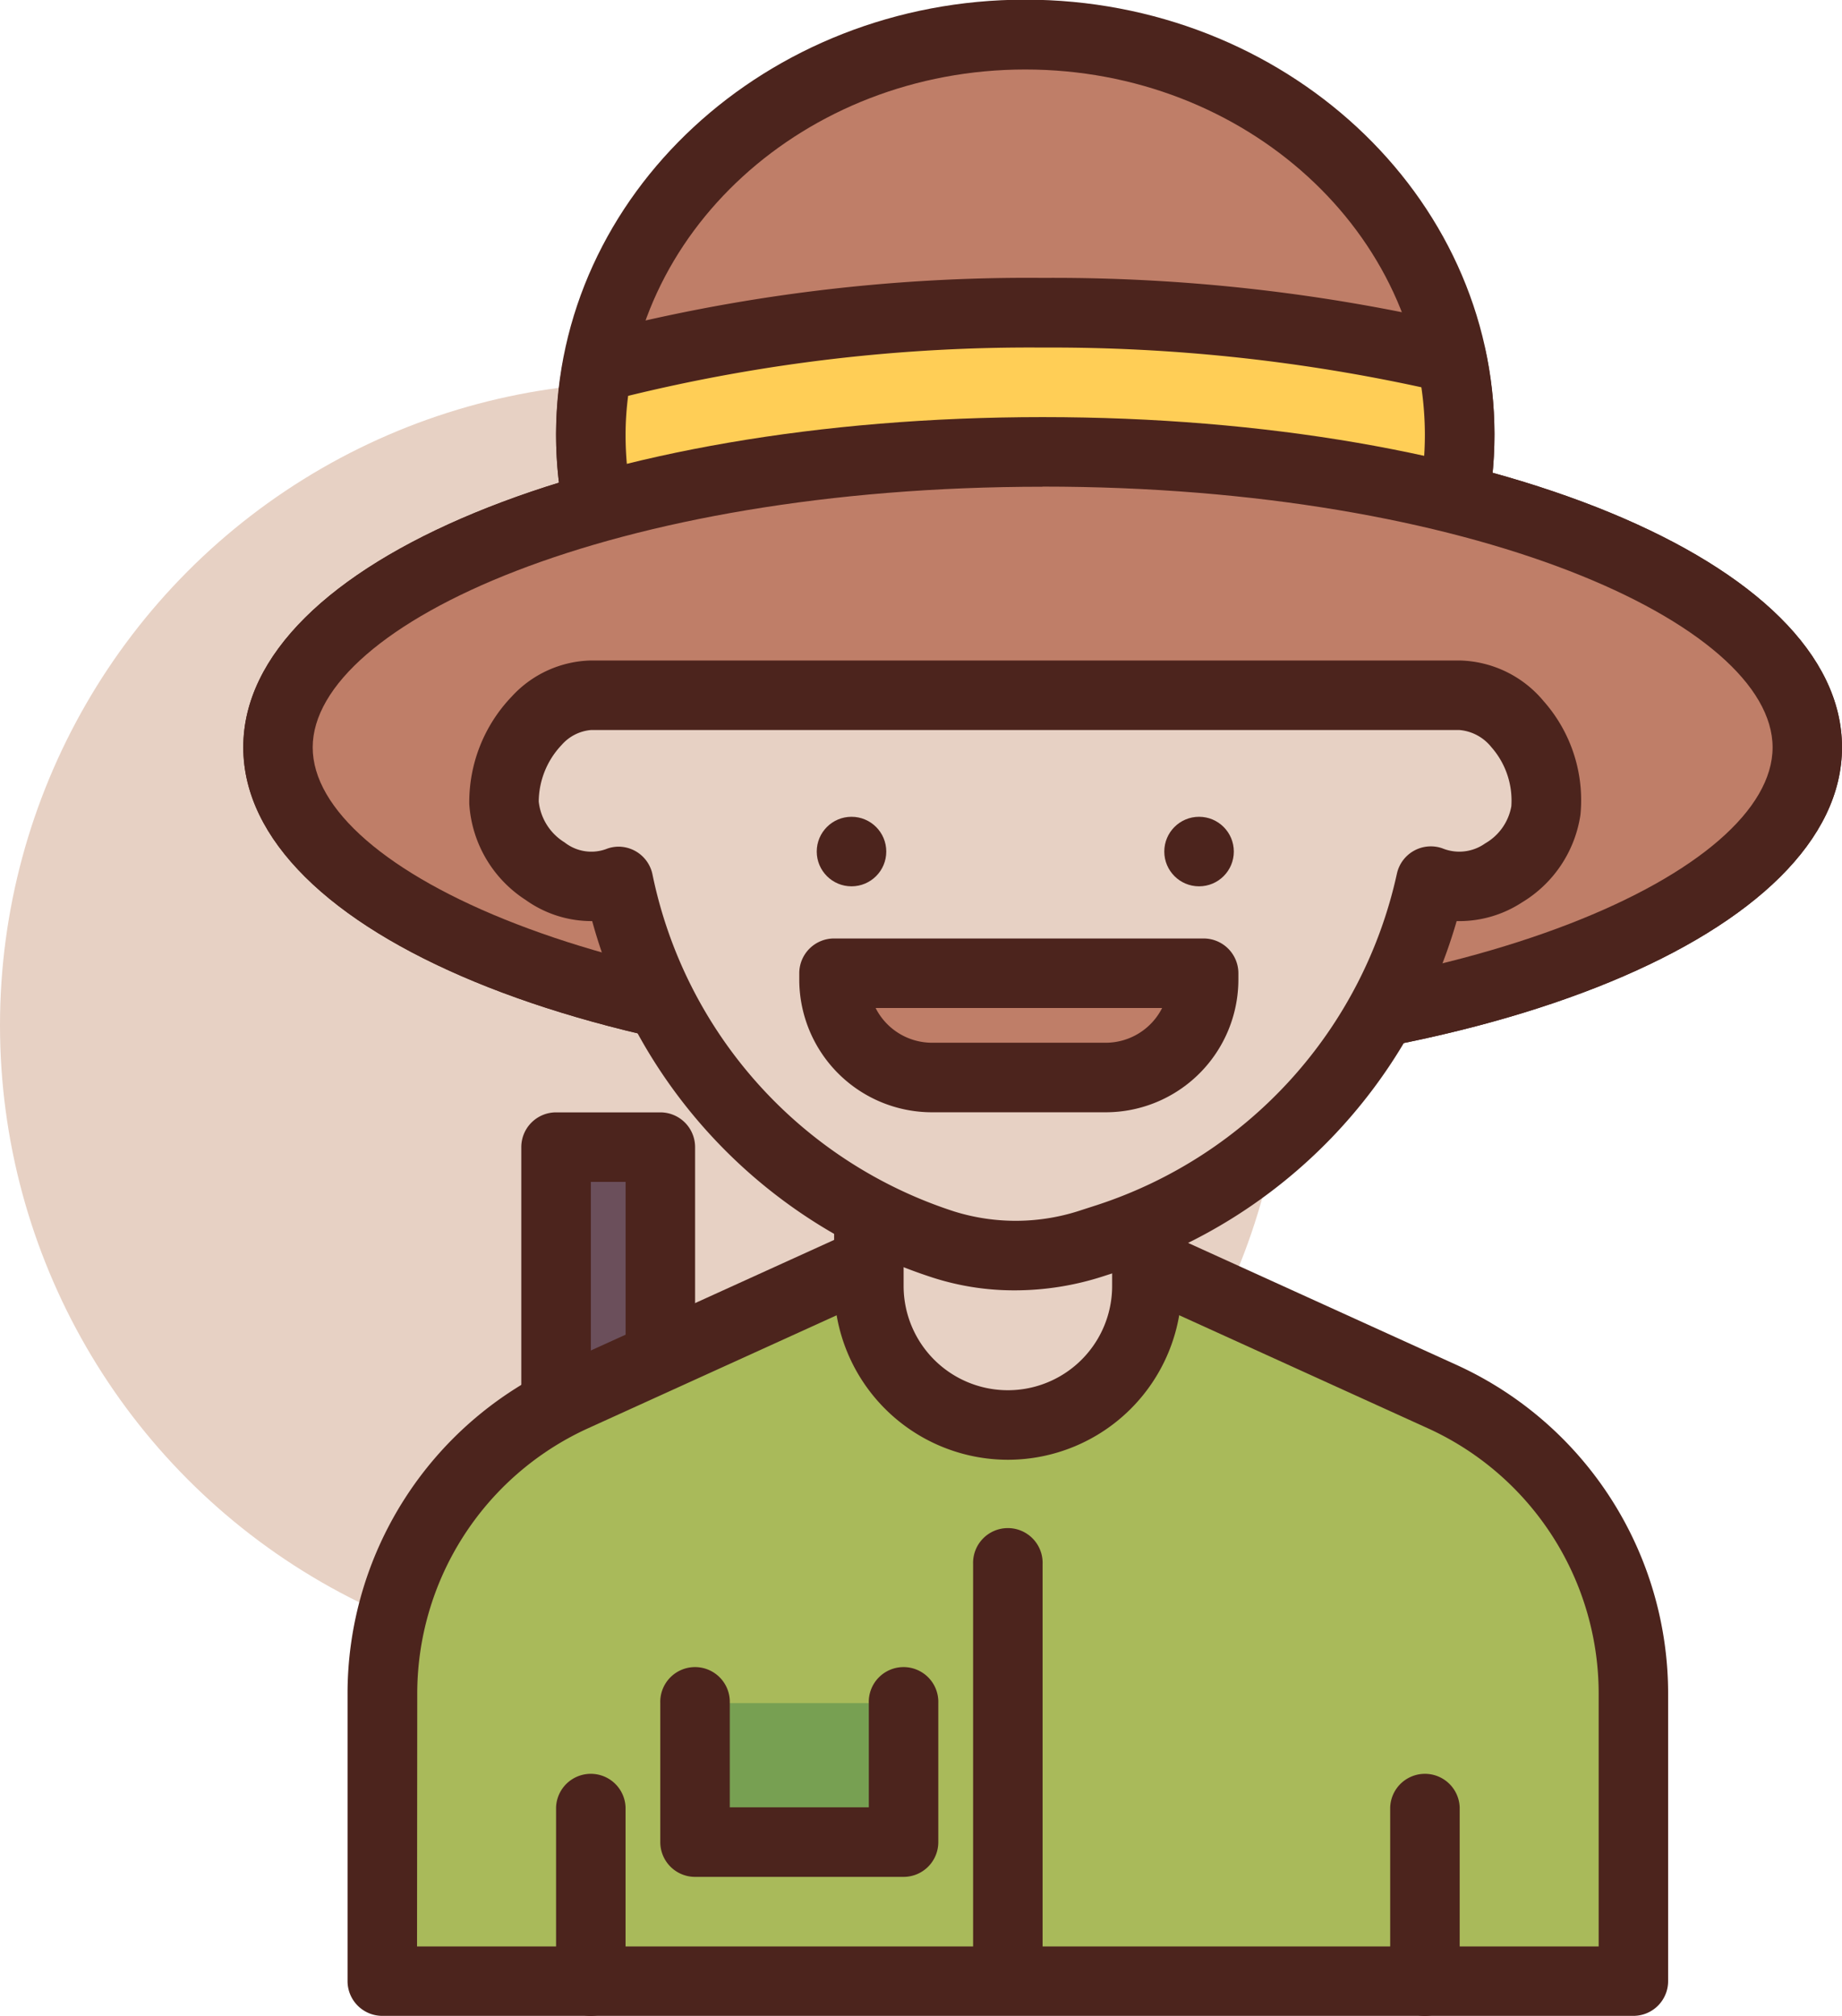 <svg xmlns="http://www.w3.org/2000/svg" width="43.656" height="47.774" viewBox="0 0 43.656 47.774"><g transform="translate(-40.735 -32.08)"><circle cx="15.238" cy="15.238" r="15.238" transform="translate(40.735 41.141)" fill="#e7d1c4"/><g transform="translate(53.09 58.439)"><path d="M104.735,169.265h2.471v9.884h-2.471Z" transform="translate(-103.911 -168.441)" fill="#6b4f5b"/><path d="M104.03,176.8h-2.471a.824.824,0,0,1-.824-.824v-9.884a.824.824,0,0,1,.824-.824h2.471a.824.824,0,0,1,.824.824v9.884A.824.824,0,0,1,104.03,176.8Zm-1.647-1.647h.824v-8.237h-.824Z" transform="translate(-100.735 -165.265)" fill="#4c241d"/></g><g transform="translate(53.914 32.08)"><ellipse cx="10.296" cy="9.472" rx="10.296" ry="9.472" transform="translate(0.824 0.824)" fill="#bf7e68"/><path d="M115.855,57.857c-6.131,0-11.12-4.619-11.12-10.3s4.988-10.3,11.12-10.3,11.12,4.619,11.12,10.3S121.987,57.857,115.855,57.857Zm0-18.945c-5.223,0-9.472,3.88-9.472,8.649s4.249,8.649,9.472,8.649,9.472-3.88,9.472-8.649S121.078,38.912,115.855,38.912Z" transform="translate(-104.735 -37.265)" fill="#4c241d"/></g><g transform="translate(46.501 41.965)"><ellipse cx="18.121" cy="7.001" rx="18.121" ry="7.001" transform="translate(0.824 0.824)" fill="#bf7e68"/><path d="M87.68,100.915c-10.623,0-18.945-3.437-18.945-7.825s8.322-7.825,18.945-7.825,18.945,3.437,18.945,7.825S98.3,100.915,87.68,100.915Zm0-14c-10.194,0-17.3,3.256-17.3,6.178s7.1,6.178,17.3,6.178,17.3-3.256,17.3-6.178S97.874,86.912,87.68,86.912Z" transform="translate(-68.735 -85.265)" fill="#4c241d"/></g><g transform="translate(53.914 38.67)"><path d="M108.889,74.577a8.76,8.76,0,0,0-.153,1.571c0,5.231,4.61,9.472,10.3,9.472s10.3-4.241,10.3-9.472a8.77,8.77,0,0,0-.19-1.8,41.312,41.312,0,0,0-9.694-1.087A40.247,40.247,0,0,0,108.889,74.577Z" transform="translate(-107.912 -72.441)" fill="#ffce56"/><path d="M115.855,83.267c-6.131,0-11.12-4.619-11.12-10.3a9.509,9.509,0,0,1,.167-1.719.824.824,0,0,1,.59-.646,41.026,41.026,0,0,1,10.775-1.342,42.267,42.267,0,0,1,9.89,1.111.823.823,0,0,1,.61.632,9.614,9.614,0,0,1,.208,1.964C126.975,78.648,121.987,83.267,115.855,83.267Zm-9.412-11.21a7.248,7.248,0,0,0-.061.914c0,4.769,4.249,8.649,9.472,8.649s9.472-3.88,9.472-8.649a7.853,7.853,0,0,0-.083-1.119,41.217,41.217,0,0,0-8.978-.941,40.013,40.013,0,0,0-9.824,1.145Z" transform="translate(-104.735 -69.264)" fill="#4c241d"/></g><g transform="translate(46.501 41.965)"><ellipse cx="18.121" cy="7.001" rx="18.121" ry="7.001" transform="translate(0.824 0.824)" fill="#bf7e68"/><path d="M87.68,100.915c-10.623,0-18.945-3.437-18.945-7.825s8.322-7.825,18.945-7.825,18.945,3.437,18.945,7.825S98.3,100.915,87.68,100.915Zm0-14c-10.194,0-17.3,3.256-17.3,6.178s7.1,6.178,17.3,6.178,17.3-3.256,17.3-6.178S97.874,86.912,87.68,86.912Z" transform="translate(-68.735 -85.265)" fill="#4c241d"/></g><g transform="translate(48.972 59.674)"><path d="M114.388,193.8H84.735v-6.775a7.732,7.732,0,0,1,4.484-7.057l10.342-4.7,10.342,4.7a7.732,7.732,0,0,1,4.484,7.057Z" transform="translate(-83.911 -174.441)" fill="#a9ba5a"/><path d="M111.211,191.445H81.559a.824.824,0,0,1-.824-.824v-6.775A8.564,8.564,0,0,1,85.7,176.04l10.342-4.7a.821.821,0,0,1,.682,0l10.342,4.7a8.563,8.563,0,0,1,4.967,7.806v6.775a.823.823,0,0,1-.824.824ZM82.382,189.8h28.005v-5.952a6.912,6.912,0,0,0-4-6.306l-10-4.546-10,4.546a6.913,6.913,0,0,0-4,6.307Z" transform="translate(-80.735 -171.265)" fill="#4c241d"/></g><g transform="translate(60.504 59.262)"><path d="M144.03,179.031a3.3,3.3,0,0,1-3.295-3.295v-2.471h6.59v2.471A3.3,3.3,0,0,1,144.03,179.031Z" transform="translate(-139.911 -172.441)" fill="#e7d1c4"/><path d="M140.853,176.678a4.123,4.123,0,0,1-4.118-4.118v-2.471a.824.824,0,0,1,.824-.824h6.59a.823.823,0,0,1,.824.824v2.471A4.123,4.123,0,0,1,140.853,176.678Zm-2.471-5.766v1.647a2.471,2.471,0,0,0,4.942,0v-1.647Z" transform="translate(-136.735 -169.265)" fill="#4c241d"/></g><path d="M201.559,247.031a.823.823,0,0,1-.824-.824v-4.118a.824.824,0,0,1,1.647,0v4.118A.823.823,0,0,1,201.559,247.031Z" transform="translate(-127.052 -167.176)" fill="#4c241d"/><path d="M105.559,247.031a.824.824,0,0,1-.824-.824v-4.118a.824.824,0,0,1,1.647,0v4.118A.824.824,0,0,1,105.559,247.031Z" transform="translate(-50.821 -167.176)" fill="#4c241d"/><g transform="translate(51.855 47.731)"><path d="M121.387,117.265H100.795a2.447,2.447,0,0,0-2.058,2.546,2.111,2.111,0,0,0,.975,1.623,1.834,1.834,0,0,0,1.736.245,11.452,11.452,0,0,0,7.707,8.606,5.752,5.752,0,0,0,3.53-.037l.366-.118a11.453,11.453,0,0,0,7.655-8.459,1.88,1.88,0,0,0,1.724-.2,2.092,2.092,0,0,0,1-1.477A2.438,2.438,0,0,0,121.387,117.265Z" transform="translate(-97.912 -116.441)" fill="#e7d1c4"/><path d="M107.657,128.194a6.3,6.3,0,0,1-1.931-.3,12.3,12.3,0,0,1-8.077-8.451,2.683,2.683,0,0,1-1.575-.5,2.927,2.927,0,0,1-1.338-2.276,3.617,3.617,0,0,1,1.005-2.544,2.624,2.624,0,0,1,1.876-.856H118.21a2.663,2.663,0,0,1,1.988.963,3.543,3.543,0,0,1,.873,2.693A2.924,2.924,0,0,1,119.686,119a2.722,2.722,0,0,1-1.549.443,12.32,12.32,0,0,1-8.011,8.3l-.366.118A6.811,6.811,0,0,1,107.657,128.194Zm-9.386-10.515a.824.824,0,0,1,.807.658,10.647,10.647,0,0,0,7.153,7.988,4.9,4.9,0,0,0,3.024-.037l.366-.118a10.663,10.663,0,0,0,7.1-7.851.824.824,0,0,1,1.079-.6,1.059,1.059,0,0,0,1.014-.118,1.27,1.27,0,0,0,.619-.879,1.913,1.913,0,0,0-.472-1.4,1.087,1.087,0,0,0-.754-.407H97.617a1.042,1.042,0,0,0-.691.353,1.972,1.972,0,0,0-.544,1.341,1.3,1.3,0,0,0,.613.969,1.024,1.024,0,0,0,1.013.147A.827.827,0,0,1,98.271,117.679Z" transform="translate(-94.734 -113.265)" fill="#4c241d"/></g><circle cx="0.824" cy="0.824" r="0.824" transform="translate(68.329 51.437)" fill="#4c241d"/><circle cx="0.824" cy="0.824" r="0.824" transform="translate(60.092 51.437)" fill="#4c241d"/><path d="M153.559,224.632a.823.823,0,0,1-.824-.824v-9.719a.824.824,0,1,1,1.647,0v9.719A.823.823,0,0,1,153.559,224.632Z" transform="translate(-88.937 -144.942)" fill="#4c241d"/><g transform="translate(70.085 58.439) rotate(180)"><path d="M145.492,151.736h-8.757v-.152a2.319,2.319,0,0,1,2.32-2.32h4.118a2.319,2.319,0,0,1,2.32,2.32Z" transform="translate(-135.912 -148.441)" fill="#bf7e68"/><path d="M142.317,149.383H133.56a.824.824,0,0,1-.824-.824v-.152a3.147,3.147,0,0,1,3.144-3.143H140a3.147,3.147,0,0,1,3.143,3.143v.152A.824.824,0,0,1,142.317,149.383Zm-7.774-1.647h6.791a1.5,1.5,0,0,0-1.336-.824H135.88A1.5,1.5,0,0,0,134.543,147.736Z" transform="translate(-132.736 -145.265)" fill="#4c241d"/></g><g transform="translate(56.385 71.618)"><path d="M120.735,233.265v3.295h4.942v-3.295" transform="translate(-119.911 -232.441)" fill="#77a052"/><path d="M122.5,234.207h-4.942a.824.824,0,0,1-.824-.824v-3.295a.824.824,0,1,1,1.647,0v2.471h3.295v-2.471a.824.824,0,1,1,1.647,0v3.295A.823.823,0,0,1,122.5,234.207Z" transform="translate(-116.735 -229.265)" fill="#4c241d"/></g></g></svg>

